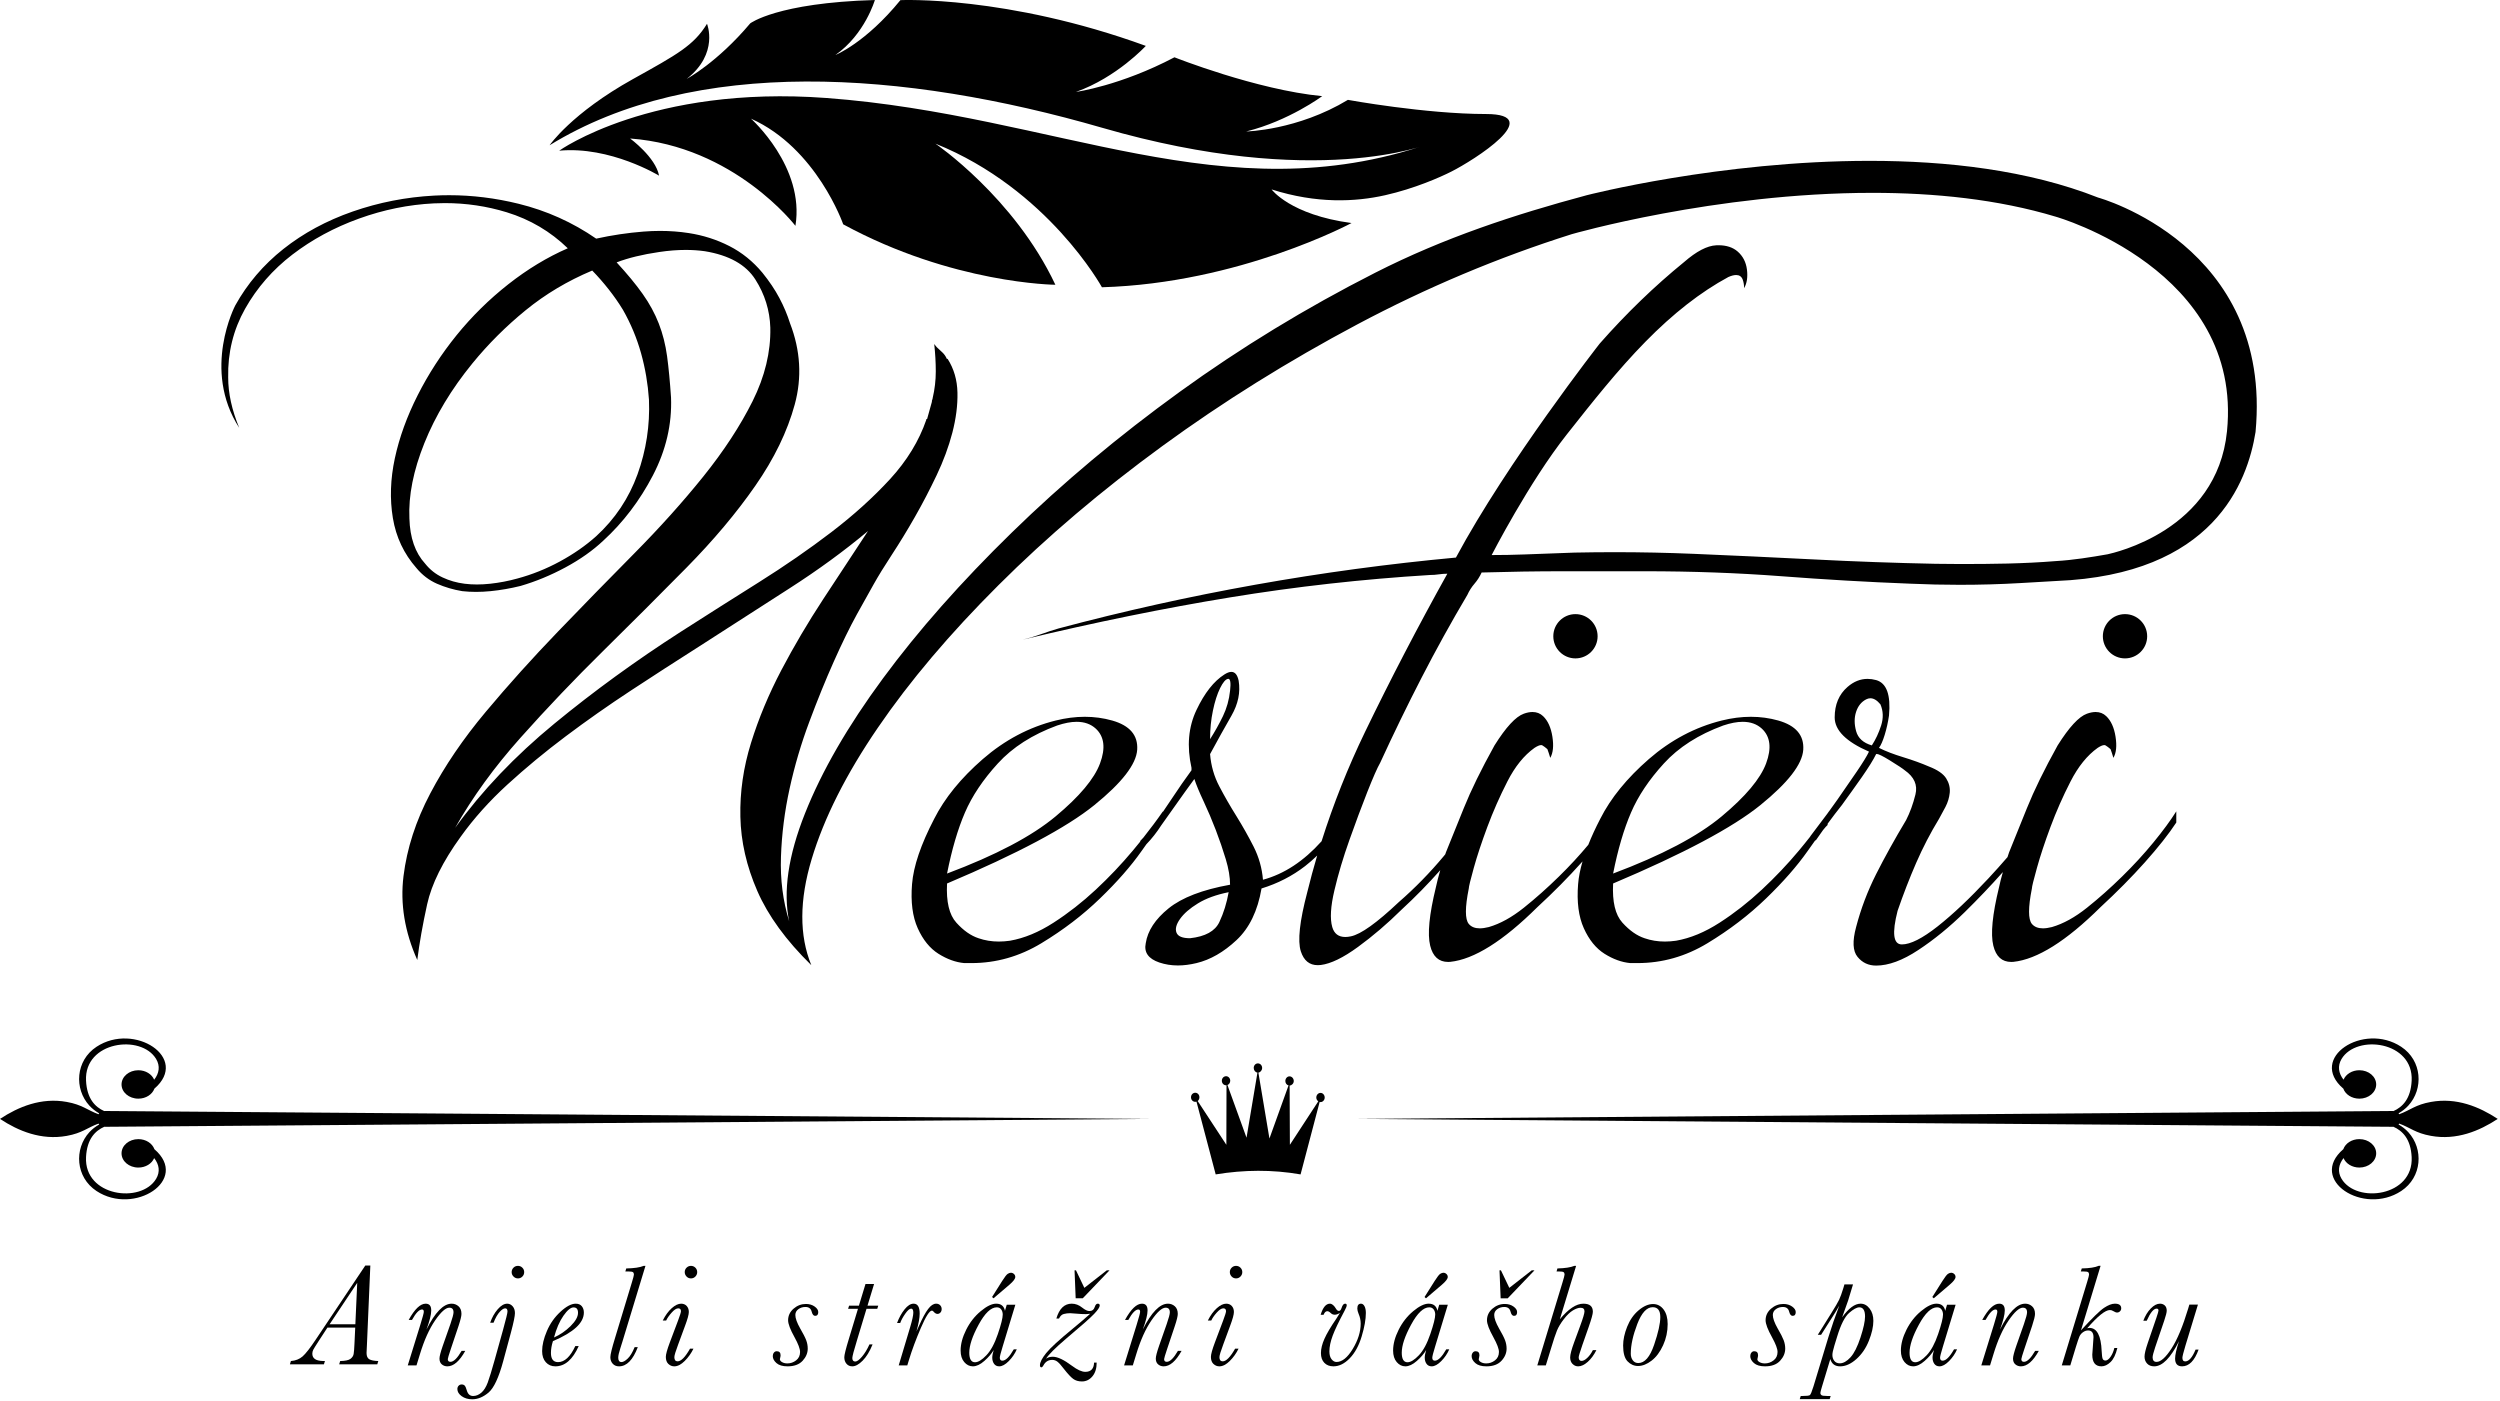 <?xml version="1.0" encoding="UTF-8" standalone="no"?> <svg xmlns="http://www.w3.org/2000/svg" xmlns:xlink="http://www.w3.org/1999/xlink" xmlns:serif="http://www.serif.com/" width="100%" height="100%" viewBox="0 0 994 557" xml:space="preserve" style="fill-rule:evenodd;clip-rule:evenodd;stroke-linejoin:round;stroke-miterlimit:1.414;"> <g transform="matrix(1,0,0,1,0,-0.243)"> <g transform="matrix(4.167,0,0,4.167,0,0)"> <path d="M33.894,126.733L31.242,126.733L30.396,128.031C30.119,128.46 29.949,128.733 29.889,128.851C29.831,128.969 29.8,129.093 29.8,129.22C29.8,129.667 30.127,129.898 30.778,129.918L31.003,129.923L30.907,130.238L27.662,130.238L27.757,129.923C28.204,129.888 28.575,129.741 28.872,129.483C29.167,129.226 29.59,128.683 30.143,127.854L34.857,120.808L35.336,120.808L35.014,128.318L34.975,129.151C34.975,129.452 35.062,129.652 35.236,129.753C35.413,129.854 35.698,129.911 36.094,129.923L35.999,130.238L32.364,130.238L32.459,129.923C32.941,129.915 33.269,129.845 33.44,129.715C33.611,129.586 33.712,129.431 33.744,129.251C33.775,129.07 33.803,128.731 33.824,128.23L33.894,126.733ZM33.907,126.418L34.085,122.463L31.447,126.418L33.907,126.418Z" style="fill-rule:nonzero;"></path> </g> <g transform="matrix(4.167,0,0,4.167,0,0)"> <path d="M44.045,128.954L44.394,128.954C44.12,129.446 43.841,129.814 43.557,130.061C43.272,130.307 42.981,130.43 42.685,130.43C42.481,130.43 42.303,130.367 42.156,130.241C42.007,130.117 41.934,129.931 41.934,129.685C41.934,129.48 42.039,129.075 42.249,128.468L42.98,126.384C43.174,125.816 43.273,125.447 43.273,125.278C43.273,125.127 43.239,125.015 43.174,124.943C43.107,124.87 43.006,124.833 42.871,124.833C42.523,124.833 42.071,125.24 41.512,126.053C40.957,126.866 40.476,127.931 40.075,129.248L39.74,130.341L38.906,130.341L40.108,126.459C40.329,125.744 40.438,125.335 40.438,125.23C40.438,125.152 40.423,125.095 40.397,125.059C40.369,125.023 40.327,125.004 40.266,125.004C39.998,125.004 39.679,125.337 39.31,126.002L38.995,126.002C39.564,124.967 40.106,124.451 40.613,124.451C40.793,124.451 40.925,124.504 41.016,124.611C41.104,124.718 41.147,124.881 41.147,125.1C41.147,125.492 40.995,126.097 40.691,126.918C41.515,125.273 42.315,124.451 43.095,124.451C43.347,124.451 43.564,124.533 43.752,124.7C43.938,124.866 44.031,125.109 44.031,125.427C44.031,125.633 43.938,126.015 43.752,126.576L43.021,128.756C42.823,129.343 42.727,129.671 42.727,129.74C42.727,129.826 42.749,129.892 42.791,129.935C42.835,129.977 42.898,129.999 42.98,129.999C43.133,129.999 43.299,129.911 43.478,129.735C43.655,129.561 43.843,129.3 44.045,128.954Z" style="fill-rule:nonzero;"></path> </g> <g transform="matrix(4.167,0,0,4.167,0,0)"> <path d="M47.091,126.269L46.77,126.269C46.942,125.767 47.184,125.339 47.49,124.984C47.799,124.629 48.1,124.451 48.396,124.451C48.596,124.451 48.77,124.534 48.916,124.701C49.061,124.866 49.134,125.084 49.134,125.352C49.134,125.626 49.007,126.241 48.752,127.199L48.014,129.937C47.591,131.5 47.125,132.496 46.62,132.928C46.112,133.357 45.593,133.573 45.062,133.573C44.661,133.573 44.323,133.474 44.05,133.276C43.776,133.077 43.641,132.851 43.641,132.597C43.641,132.474 43.678,132.37 43.756,132.285C43.834,132.2 43.934,132.158 44.05,132.158C44.178,132.158 44.276,132.197 44.345,132.275C44.413,132.352 44.479,132.505 44.543,132.733C44.644,133.083 44.843,133.259 45.144,133.259C45.418,133.259 45.676,133.155 45.922,132.948C46.168,132.741 46.374,132.415 46.539,131.974C46.701,131.532 46.922,130.813 47.2,129.815L48.001,126.938C48.282,125.918 48.423,125.339 48.423,125.203C48.423,125.097 48.405,125.021 48.37,124.97C48.332,124.92 48.276,124.895 48.198,124.895C48.058,124.895 47.882,125.008 47.675,125.237C47.468,125.465 47.273,125.809 47.091,126.269ZM48.82,121.438C48.82,121.278 48.877,121.139 48.991,121.021C49.105,120.902 49.249,120.843 49.421,120.843C49.585,120.843 49.726,120.901 49.841,121.017C49.958,121.133 50.016,121.274 50.016,121.438C50.016,121.606 49.958,121.749 49.841,121.864C49.726,121.981 49.585,122.039 49.421,122.039C49.257,122.039 49.115,121.98 48.998,121.861C48.878,121.743 48.82,121.601 48.82,121.438Z" style="fill-rule:nonzero;"></path> </g> <g transform="matrix(4.167,0,0,4.167,0,0)"> <path d="M54.893,128.496L55.219,128.496C54.642,129.785 53.898,130.43 52.991,130.43C52.619,130.43 52.314,130.299 52.08,130.037C51.844,129.774 51.728,129.42 51.728,128.974C51.728,128.409 51.879,127.771 52.183,127.062C52.485,126.35 52.916,125.738 53.475,125.223C54.032,124.708 54.518,124.451 54.933,124.451C55.189,124.451 55.381,124.532 55.514,124.693C55.645,124.855 55.71,125.057 55.71,125.298C55.71,125.79 55.465,126.263 54.974,126.716C54.481,127.169 53.744,127.605 52.759,128.024C52.633,128.42 52.569,128.796 52.569,129.151C52.569,129.444 52.626,129.662 52.739,129.808C52.854,129.953 53.022,130.027 53.247,130.027C53.869,130.027 54.418,129.516 54.893,128.496ZM52.862,127.676C53.45,127.412 53.979,127.047 54.448,126.583C54.918,126.117 55.152,125.697 55.152,125.318C55.152,125.145 55.116,125.016 55.046,124.932C54.976,124.849 54.869,124.806 54.728,124.806C54.454,124.806 54.131,125.071 53.761,125.602C53.39,126.133 53.089,126.824 52.862,127.676Z" style="fill-rule:nonzero;"></path> </g> <g transform="matrix(4.167,0,0,4.167,0,0)"> <path d="M60.555,128.599L60.856,128.599C60.392,129.82 59.794,130.43 59.065,130.43C58.814,130.43 58.615,130.346 58.464,130.18C58.314,130.015 58.238,129.805 58.238,129.555C58.238,129.309 58.386,128.702 58.683,127.731L60.281,122.456C60.418,122.009 60.486,121.749 60.486,121.677C60.486,121.568 60.457,121.49 60.394,121.443C60.333,121.399 60.18,121.375 59.934,121.375L59.668,121.375L59.755,121.089C60.507,121.075 61.06,120.993 61.417,120.843L61.587,120.843L59.386,128.086C59.356,128.2 59.29,128.407 59.189,128.708C59.057,129.104 58.99,129.405 58.99,129.61C58.99,129.747 59.018,129.849 59.069,129.918C59.123,129.986 59.199,130.021 59.303,130.021C59.46,130.021 59.653,129.913 59.884,129.698C60.117,129.484 60.341,129.118 60.555,128.599Z" style="fill-rule:nonzero;"></path> </g> <g transform="matrix(4.167,0,0,4.167,0,0)"> <path d="M65.84,128.742L66.169,128.742C65.955,129.184 65.676,129.575 65.332,129.918C64.988,130.259 64.656,130.43 64.337,130.43C64.124,130.43 63.937,130.353 63.773,130.201C63.612,130.048 63.531,129.824 63.531,129.528C63.531,129.286 63.659,128.824 63.915,128.14L64.699,126.057C64.882,125.57 64.974,125.273 64.974,125.168C64.974,125.077 64.953,125.008 64.908,124.963C64.865,124.918 64.8,124.895 64.713,124.895C64.537,124.895 64.325,125.032 64.082,125.308C63.837,125.584 63.666,125.833 63.564,126.057L63.238,126.057C63.488,125.56 63.773,125.168 64.095,124.881C64.418,124.594 64.716,124.451 64.994,124.451C65.209,124.451 65.383,124.523 65.521,124.669C65.656,124.816 65.726,125.007 65.726,125.243C65.726,125.485 65.604,125.927 65.362,126.57L64.708,128.346C64.465,128.988 64.344,129.391 64.344,129.554C64.344,129.687 64.371,129.787 64.422,129.853C64.476,129.918 64.551,129.952 64.652,129.952C64.989,129.952 65.385,129.548 65.84,128.742ZM65.335,121.438C65.335,121.273 65.393,121.133 65.509,121.017C65.627,120.901 65.767,120.843 65.929,120.843C66.094,120.843 66.234,120.901 66.351,121.017C66.465,121.133 66.524,121.273 66.524,121.438C66.524,121.601 66.465,121.743 66.351,121.861C66.234,121.98 66.094,122.039 65.929,122.039C65.761,122.039 65.621,121.978 65.506,121.858C65.393,121.737 65.335,121.597 65.335,121.438Z" style="fill-rule:nonzero;"></path> </g> <g transform="matrix(4.167,0,0,4.167,0,0)"> <path d="M77.071,128.735C77.071,129.159 76.908,129.547 76.583,129.9C76.256,130.254 75.777,130.43 75.144,130.43C74.673,130.43 74.323,130.326 74.087,130.118C73.854,129.911 73.736,129.69 73.736,129.453C73.736,129.326 73.772,129.216 73.842,129.125C73.913,129.034 74.002,128.988 74.113,128.988C74.359,128.988 74.481,129.119 74.481,129.377C74.481,129.437 74.466,129.521 74.439,129.631C74.421,129.681 74.414,129.719 74.414,129.747C74.414,129.856 74.483,129.951 74.625,130.029C74.766,130.11 74.934,130.15 75.129,130.15C75.436,130.15 75.712,130.053 75.963,129.859C76.214,129.665 76.339,129.398 76.339,129.056C76.339,128.76 76.165,128.294 75.814,127.656C75.402,126.918 75.198,126.377 75.198,126.036C75.198,125.599 75.373,125.23 75.717,124.929C76.064,124.629 76.459,124.478 76.9,124.478C77.225,124.478 77.501,124.56 77.731,124.724C77.96,124.888 78.074,125.063 78.074,125.25C78.074,125.492 77.976,125.612 77.775,125.612C77.625,125.612 77.516,125.479 77.446,125.209C77.374,124.914 77.175,124.765 76.853,124.765C76.593,124.765 76.366,124.836 76.175,124.978C75.984,125.118 75.889,125.303 75.889,125.531C75.889,125.841 76.042,126.266 76.348,126.809C76.633,127.301 76.827,127.677 76.924,127.936C77.021,128.195 77.071,128.462 77.071,128.735Z" style="fill-rule:nonzero;"></path> </g> <g transform="matrix(4.167,0,0,4.167,0,0)"> <path d="M83.798,124.642L83.704,124.942L82.678,124.942L81.776,127.928C81.475,128.907 81.325,129.477 81.325,129.637C81.325,129.746 81.35,129.829 81.397,129.886C81.444,129.943 81.514,129.971 81.606,129.971C81.771,129.971 81.983,129.817 82.249,129.507C82.51,129.197 82.748,128.808 82.959,128.338L83.259,128.338C82.981,129.017 82.664,129.535 82.306,129.892C81.948,130.251 81.622,130.429 81.325,130.429C81.092,130.429 80.906,130.347 80.769,130.183C80.628,130.02 80.56,129.812 80.56,129.561C80.56,129.347 80.701,128.778 80.983,127.853L81.864,124.942L80.921,124.942L81.018,124.642L81.953,124.642L82.583,122.571L83.402,122.571L82.773,124.642L83.798,124.642Z" style="fill-rule:nonzero;"></path> </g> <g transform="matrix(4.167,0,0,4.167,0,0)"> <path d="M85.894,126.296L85.592,126.296C85.786,125.785 86.024,125.349 86.314,124.99C86.603,124.63 86.889,124.45 87.171,124.45C87.368,124.45 87.512,124.529 87.608,124.687C87.706,124.844 87.752,125.081 87.752,125.4C87.752,125.797 87.65,126.361 87.445,127.094C87.471,127.049 87.548,126.886 87.67,126.603C88.007,125.842 88.302,125.293 88.56,124.956C88.814,124.619 89.068,124.45 89.324,124.45C89.482,124.45 89.61,124.501 89.708,124.601C89.802,124.701 89.85,124.822 89.85,124.963C89.85,125.099 89.811,125.211 89.731,125.298C89.651,125.384 89.557,125.427 89.447,125.427C89.324,125.427 89.198,125.352 89.07,125.202C89.021,125.142 88.971,125.113 88.92,125.113C88.692,125.113 88.341,125.661 87.868,126.757C87.395,127.853 87.012,128.883 86.72,129.849L86.57,130.341L85.751,130.341L86.836,126.719C87.043,126.027 87.145,125.557 87.145,125.311C87.145,125.179 87.127,125.081 87.093,125.018C87.059,124.955 87.007,124.922 86.94,124.922C86.79,124.922 86.602,125.084 86.376,125.408C86.15,125.73 85.989,126.027 85.894,126.296Z" style="fill-rule:nonzero;"></path> </g> <g transform="matrix(4.167,0,0,4.167,0,0)"> <path d="M96.06,124.552L96.88,124.552L95.665,128.556C95.485,129.135 95.397,129.486 95.397,129.61C95.397,129.7 95.418,129.769 95.459,129.817C95.5,129.865 95.561,129.889 95.643,129.889C95.958,129.889 96.319,129.529 96.73,128.809L97.017,128.809C96.839,129.22 96.585,129.592 96.255,129.927C95.923,130.262 95.621,130.429 95.342,130.429C95.128,130.429 94.963,130.349 94.85,130.19C94.736,130.03 94.678,129.834 94.678,129.602C94.678,129.415 94.726,129.171 94.816,128.871C94.611,129.222 94.314,129.569 93.924,129.913C93.536,130.257 93.169,130.429 92.828,130.429C92.509,130.429 92.234,130.293 92.004,130.022C91.774,129.752 91.659,129.385 91.659,128.926C91.659,128.306 91.836,127.643 92.192,126.933C92.548,126.226 93.011,125.635 93.584,125.161C94.154,124.687 94.643,124.45 95.049,124.45C95.286,124.45 95.473,124.507 95.612,124.621C95.752,124.735 95.844,124.906 95.889,125.133L96.06,124.552ZM92.485,129.131C92.485,129.431 92.531,129.657 92.624,129.811C92.714,129.963 92.85,130.04 93.032,130.04C93.333,130.04 93.694,129.819 94.116,129.376C94.537,128.935 94.903,128.258 95.212,127.347C95.522,126.436 95.677,125.817 95.677,125.488C95.677,125.297 95.627,125.135 95.531,124.999C95.433,124.865 95.293,124.798 95.11,124.798C94.555,124.798 93.978,125.347 93.381,126.445C92.783,127.543 92.485,128.438 92.485,129.131ZM94.795,123.938L94.659,123.815L95.629,122.277C95.872,121.894 96.048,121.669 96.159,121.6C96.272,121.532 96.37,121.499 96.456,121.499C96.561,121.499 96.657,121.536 96.744,121.614C96.831,121.691 96.874,121.787 96.874,121.901C96.874,122.075 96.69,122.318 96.327,122.632L94.795,123.938Z" style="fill-rule:nonzero;"></path> </g> <g transform="matrix(4.167,0,0,4.167,0,0)"> <path d="M101.046,125.871L100.792,125.871C101.071,124.924 101.561,124.45 102.262,124.45C102.621,124.45 102.957,124.578 103.267,124.833C103.536,125.047 103.762,125.154 103.95,125.154C104.205,125.154 104.376,125.02 104.463,124.751C104.526,124.551 104.621,124.45 104.748,124.45C104.872,124.45 104.933,124.509 104.933,124.628C104.933,124.783 104.757,125.048 104.4,125.424C104.046,125.8 103.152,126.589 101.722,127.792C100.697,128.665 100.06,129.301 99.809,129.698C99.985,129.575 100.202,129.514 100.458,129.514C100.908,129.514 101.519,129.802 102.29,130.382C102.8,130.763 103.221,130.955 103.554,130.955C104.091,130.955 104.371,130.662 104.394,130.073L104.64,130.073C104.64,130.624 104.504,131.063 104.233,131.386C103.962,131.709 103.628,131.871 103.232,131.871C102.899,131.871 102.622,131.79 102.402,131.628C102.18,131.467 101.881,131.144 101.504,130.662C101.258,130.338 101.06,130.116 100.908,129.995C100.758,129.874 100.588,129.814 100.396,129.814C100.024,129.814 99.742,129.992 99.556,130.347C99.492,130.466 99.427,130.525 99.363,130.525C99.272,130.525 99.228,130.456 99.228,130.319C99.228,130.042 99.426,129.657 99.821,129.165C100.219,128.673 101.06,127.901 102.344,126.848C103.014,126.302 103.571,125.823 104.019,125.414C103.837,125.437 103.704,125.448 103.621,125.448C103.339,125.448 103.057,125.434 102.775,125.407C102.46,125.375 102.239,125.359 102.112,125.359C101.902,125.359 101.7,125.384 101.506,125.434C101.313,125.484 101.159,125.63 101.046,125.871ZM103.464,122.941L105.61,121.266L105.869,121.266L103.313,123.937L102.637,123.937L102.529,121.266L102.665,121.266L103.464,122.941Z" style="fill-rule:nonzero;"></path> </g> <g transform="matrix(4.167,0,0,4.167,0,0)"> <path d="M112.393,128.954L112.742,128.954C112.468,129.446 112.19,129.814 111.905,130.061C111.62,130.307 111.33,130.43 111.033,130.43C110.829,130.43 110.651,130.367 110.505,130.241C110.356,130.117 110.282,129.931 110.282,129.685C110.282,129.48 110.387,129.075 110.597,128.468L111.327,126.384C111.523,125.816 111.621,125.447 111.621,125.278C111.621,125.127 111.587,125.015 111.522,124.943C111.456,124.87 111.355,124.833 111.218,124.833C110.871,124.833 110.42,125.24 109.861,126.053C109.304,126.866 108.824,127.931 108.424,129.248L108.089,130.341L107.255,130.341L108.457,126.459C108.677,125.744 108.786,125.335 108.786,125.23C108.786,125.152 108.772,125.095 108.744,125.059C108.717,125.023 108.675,125.004 108.614,125.004C108.346,125.004 108.027,125.337 107.658,126.002L107.343,126.002C107.913,124.967 108.454,124.451 108.962,124.451C109.141,124.451 109.273,124.504 109.363,124.611C109.452,124.718 109.496,124.881 109.496,125.1C109.496,125.492 109.343,126.097 109.039,126.918C109.863,125.273 110.664,124.451 111.444,124.451C111.694,124.451 111.912,124.533 112.1,124.7C112.286,124.866 112.379,125.109 112.379,125.427C112.379,125.633 112.286,126.015 112.1,126.576L111.369,128.756C111.172,129.343 111.075,129.671 111.075,129.74C111.075,129.826 111.096,129.892 111.139,129.935C111.183,129.977 111.246,129.999 111.327,129.999C111.482,129.999 111.648,129.911 111.826,129.735C112.003,129.561 112.192,129.3 112.393,128.954Z" style="fill-rule:nonzero;"></path> </g> <g transform="matrix(4.167,0,0,4.167,0,0)"> <path d="M117.851,128.742L118.179,128.742C117.965,129.184 117.686,129.575 117.342,129.918C116.999,130.259 116.666,130.43 116.348,130.43C116.133,130.43 115.946,130.353 115.783,130.201C115.622,130.048 115.541,129.824 115.541,129.528C115.541,129.286 115.669,128.824 115.925,128.14L116.709,126.057C116.892,125.57 116.984,125.273 116.984,125.168C116.984,125.077 116.962,125.008 116.918,124.963C116.875,124.918 116.811,124.895 116.723,124.895C116.546,124.895 116.335,125.032 116.091,125.308C115.847,125.584 115.676,125.833 115.575,126.057L115.248,126.057C115.498,125.56 115.783,125.168 116.105,124.881C116.427,124.594 116.726,124.451 117.003,124.451C117.218,124.451 117.393,124.523 117.531,124.669C117.666,124.816 117.735,125.007 117.735,125.243C117.735,125.485 117.614,125.927 117.372,126.57L116.717,128.346C116.475,128.988 116.354,129.391 116.354,129.554C116.354,129.687 116.381,129.787 116.433,129.853C116.485,129.918 116.562,129.952 116.662,129.952C116.999,129.952 117.395,129.548 117.851,128.742ZM117.346,121.438C117.346,121.273 117.404,121.133 117.52,121.017C117.637,120.901 117.777,120.843 117.94,120.843C118.105,120.843 118.245,120.901 118.361,121.017C118.476,121.133 118.535,121.273 118.535,121.438C118.535,121.601 118.476,121.743 118.361,121.861C118.245,121.98 118.105,122.039 117.94,122.039C117.772,122.039 117.63,121.978 117.516,121.858C117.403,121.737 117.346,121.597 117.346,121.438Z" style="fill-rule:nonzero;"></path> </g> <g transform="matrix(4.167,0,0,4.167,0,0)"> <path d="M126.292,125.51L126.012,125.51C126.227,124.805 126.52,124.451 126.895,124.451C127.095,124.451 127.292,124.618 127.488,124.95C127.561,125.077 127.651,125.141 127.755,125.141C127.864,125.141 127.948,125.048 128.007,124.861C128.095,124.588 128.205,124.451 128.343,124.451C128.449,124.451 128.5,124.501 128.5,124.601C128.5,124.697 128.429,124.877 128.287,125.141C127.741,126.162 127.364,126.951 127.157,127.509C126.95,128.067 126.846,128.566 126.846,129.008C126.846,129.327 126.915,129.575 127.051,129.75C127.189,129.925 127.346,130.013 127.522,130.013C128.056,130.013 128.574,129.597 129.076,128.766C129.58,127.934 129.832,127.127 129.832,126.343C129.832,126.033 129.766,125.724 129.632,125.415C129.552,125.223 129.511,125.057 129.511,124.915C129.511,124.605 129.627,124.451 129.86,124.451C129.996,124.451 130.108,124.531 130.194,124.69C130.281,124.85 130.325,125.066 130.325,125.339C130.325,125.945 130.192,126.689 129.927,127.57C129.664,128.451 129.283,129.148 128.787,129.661C128.291,130.174 127.771,130.429 127.228,130.429C126.869,130.429 126.581,130.318 126.364,130.095C126.148,129.872 126.039,129.562 126.039,129.165C126.039,128.756 126.151,128.301 126.375,127.799C126.598,127.298 126.973,126.662 127.501,125.893C127.584,125.775 127.658,125.653 127.727,125.531C127.787,125.431 127.828,125.364 127.851,125.332C127.668,125.446 127.504,125.504 127.359,125.504C127.208,125.504 127.078,125.449 126.968,125.339C126.851,125.226 126.744,125.168 126.648,125.168C126.498,125.168 126.379,125.282 126.292,125.51Z" style="fill-rule:nonzero;"></path> </g> <g transform="matrix(4.167,0,0,4.167,0,0)"> <path d="M137.325,124.552L138.146,124.552L136.93,128.556C136.75,129.135 136.663,129.486 136.663,129.61C136.663,129.7 136.684,129.769 136.723,129.817C136.765,129.865 136.826,129.889 136.908,129.889C137.223,129.889 137.584,129.529 137.995,128.809L138.282,128.809C138.105,129.22 137.851,129.592 137.521,129.927C137.189,130.262 136.886,130.429 136.608,130.429C136.394,130.429 136.229,130.349 136.115,130.19C136.001,130.03 135.944,129.834 135.944,129.602C135.944,129.415 135.991,129.171 136.081,128.871C135.876,129.222 135.58,129.569 135.19,129.913C134.801,130.257 134.435,130.429 134.093,130.429C133.775,130.429 133.5,130.293 133.27,130.022C133.04,129.752 132.925,129.385 132.925,128.926C132.925,128.306 133.102,127.643 133.458,126.933C133.814,126.226 134.277,125.635 134.849,125.161C135.419,124.687 135.908,124.45 136.314,124.45C136.551,124.45 136.738,124.507 136.877,124.621C137.017,124.735 137.11,124.906 137.154,125.133L137.325,124.552ZM133.75,129.131C133.75,129.431 133.797,129.657 133.888,129.811C133.98,129.963 134.115,130.04 134.298,130.04C134.598,130.04 134.959,129.819 135.382,129.376C135.802,128.935 136.167,128.258 136.477,127.347C136.787,126.436 136.943,125.817 136.943,125.488C136.943,125.297 136.893,125.135 136.797,124.999C136.698,124.865 136.558,124.798 136.375,124.798C135.82,124.798 135.243,125.347 134.647,126.445C134.049,127.543 133.75,128.438 133.75,129.131ZM136.061,123.938L135.925,123.815L136.895,122.277C137.137,121.894 137.314,121.669 137.425,121.6C137.537,121.532 137.635,121.499 137.721,121.499C137.826,121.499 137.923,121.536 138.009,121.614C138.096,121.691 138.139,121.787 138.139,121.901C138.139,122.075 137.956,122.318 137.592,122.632L136.061,123.938Z" style="fill-rule:nonzero;"></path> </g> <g transform="matrix(4.167,0,0,4.167,0,0)"> <path d="M143.754,128.735C143.754,129.159 143.59,129.548 143.265,129.9C142.938,130.254 142.458,130.43 141.826,130.43C141.357,130.43 141.006,130.326 140.771,130.118C140.537,129.911 140.418,129.69 140.418,129.453C140.418,129.325 140.454,129.216 140.525,129.125C140.595,129.034 140.684,128.988 140.795,128.988C141.041,128.988 141.163,129.118 141.163,129.378C141.163,129.437 141.149,129.521 141.122,129.631C141.104,129.681 141.096,129.72 141.096,129.747C141.096,129.856 141.165,129.951 141.307,130.03C141.447,130.11 141.616,130.15 141.813,130.15C142.119,130.15 142.395,130.053 142.646,129.859C142.897,129.665 143.023,129.398 143.023,129.056C143.023,128.76 142.847,128.294 142.496,127.656C142.085,126.918 141.881,126.377 141.881,126.036C141.881,125.599 142.055,125.23 142.4,124.929C142.747,124.629 143.14,124.478 143.583,124.478C143.906,124.478 144.183,124.56 144.413,124.724C144.643,124.889 144.757,125.064 144.757,125.25C144.757,125.492 144.657,125.613 144.458,125.613C144.307,125.613 144.198,125.479 144.13,125.209C144.056,124.914 143.858,124.765 143.535,124.765C143.275,124.765 143.05,124.836 142.858,124.978C142.666,125.118 142.572,125.303 142.572,125.531C142.572,125.841 142.723,126.266 143.03,126.809C143.315,127.301 143.51,127.677 143.606,127.936C143.703,128.195 143.754,128.462 143.754,128.735ZM144.013,122.941L146.158,121.266L146.417,121.266L143.862,123.938L143.186,123.938L143.077,121.266L143.213,121.266L144.013,122.941Z" style="fill-rule:nonzero;"></path> </g> <g transform="matrix(4.167,0,0,4.167,0,0)"> <path d="M147.495,130.341L146.683,130.341L149.081,122.448C149.218,122.003 149.285,121.743 149.285,121.67C149.285,121.565 149.256,121.49 149.193,121.444C149.132,121.399 148.981,121.376 148.738,121.376L148.52,121.376L148.603,121.089C149.327,121.07 149.864,120.989 150.216,120.843L150.387,120.843L148.834,125.94C149.655,124.948 150.402,124.451 151.076,124.451C151.381,124.451 151.609,124.514 151.76,124.643C151.91,124.77 151.985,124.963 151.985,125.223C151.985,125.428 151.851,125.915 151.582,126.686L150.981,128.4C150.75,129.07 150.633,129.457 150.633,129.562C150.633,129.676 150.655,129.762 150.7,129.821C150.747,129.881 150.814,129.911 150.906,129.911C151.069,129.911 151.255,129.813 151.458,129.617C151.664,129.42 151.839,129.177 151.985,128.886L152.32,128.886C152.086,129.35 151.812,129.724 151.493,130.006C151.174,130.288 150.871,130.43 150.583,130.43C150.375,130.43 150.195,130.352 150.043,130.198C149.894,130.042 149.819,129.838 149.819,129.582C149.819,129.309 149.947,128.824 150.203,128.127L150.783,126.549C151.051,125.824 151.186,125.369 151.186,125.182C151.186,125.068 151.154,124.982 151.094,124.926C151.033,124.87 150.938,124.841 150.81,124.841C150.605,124.841 150.363,124.923 150.085,125.09C149.807,125.256 149.517,125.534 149.218,125.923C148.917,126.313 148.697,126.679 148.558,127.021C148.418,127.362 148.238,127.906 148.014,128.652L147.495,130.341Z" style="fill-rule:nonzero;"></path> </g> <g transform="matrix(4.167,0,0,4.167,0,0)"> <path d="M154.873,128.441C154.873,127.895 155,127.299 155.255,126.655C155.511,126.01 155.875,125.486 156.348,125.087C156.823,124.685 157.282,124.485 157.729,124.485C158.134,124.485 158.469,124.656 158.73,125C158.991,125.344 159.122,125.81 159.122,126.398C159.122,127.108 158.977,127.783 158.686,128.42C158.393,129.058 158.03,129.548 157.589,129.886C157.149,130.226 156.718,130.396 156.293,130.396C155.915,130.396 155.584,130.249 155.3,129.958C155.015,129.666 154.873,129.161 154.873,128.441ZM155.603,129.227C155.603,129.473 155.667,129.683 155.795,129.856C155.923,130.028 156.098,130.115 156.321,130.115C156.932,130.115 157.433,129.537 157.828,128.38C158.223,127.222 158.42,126.339 158.42,125.728C158.42,125.414 158.359,125.178 158.238,125.021C158.117,124.863 157.936,124.786 157.694,124.786C157.125,124.786 156.634,125.322 156.223,126.394C155.811,127.468 155.603,128.412 155.603,129.227Z" style="fill-rule:nonzero;"></path> </g> <g transform="matrix(4.167,0,0,4.167,0,0)"> <path d="M170.339,128.735C170.339,129.159 170.176,129.547 169.849,129.9C169.524,130.254 169.045,130.43 168.411,130.43C167.941,130.43 167.592,130.326 167.355,130.118C167.121,129.911 167.004,129.69 167.004,129.453C167.004,129.326 167.039,129.216 167.11,129.125C167.18,129.034 167.27,128.988 167.381,128.988C167.626,128.988 167.748,129.119 167.748,129.377C167.748,129.437 167.734,129.521 167.707,129.631C167.689,129.681 167.681,129.719 167.681,129.747C167.681,129.856 167.75,129.951 167.892,130.029C168.033,130.11 168.201,130.15 168.397,130.15C168.703,130.15 168.98,130.053 169.231,129.859C169.482,129.665 169.607,129.398 169.607,129.056C169.607,128.76 169.432,128.294 169.081,127.656C168.67,126.918 168.466,126.377 168.466,126.036C168.466,125.599 168.64,125.23 168.985,124.929C169.332,124.629 169.726,124.478 170.167,124.478C170.492,124.478 170.769,124.56 170.998,124.724C171.227,124.888 171.342,125.063 171.342,125.25C171.342,125.492 171.243,125.612 171.042,125.612C170.892,125.612 170.783,125.479 170.714,125.209C170.64,124.914 170.443,124.765 170.12,124.765C169.861,124.765 169.634,124.836 169.443,124.978C169.251,125.118 169.157,125.303 169.157,125.531C169.157,125.841 169.309,126.266 169.615,126.809C169.901,127.301 170.094,127.677 170.191,127.936C170.288,128.195 170.339,128.462 170.339,128.735Z" style="fill-rule:nonzero;"></path> </g> <g transform="matrix(4.167,0,0,4.167,0,0)"> <path d="M173.761,127.423L173.446,127.423L174.738,125.353C175.116,124.751 175.363,124.325 175.483,124.075C175.601,123.824 175.738,123.446 175.893,122.941L175.988,122.612L176.808,122.612L176.344,124.143L175.769,125.756C176.389,124.885 176.976,124.45 177.532,124.45C177.869,124.45 178.156,124.607 178.393,124.918C178.632,125.23 178.749,125.62 178.749,126.09C178.749,126.642 178.607,127.273 178.324,127.984C178.042,128.693 177.643,129.279 177.125,129.739C176.609,130.199 176.092,130.43 175.579,130.43C175.086,130.43 174.774,130.197 174.642,129.733L173.843,132.376C173.742,132.705 173.692,132.905 173.692,132.978C173.692,133.056 173.726,133.122 173.792,133.176C173.858,133.231 174.05,133.258 174.369,133.258L174.676,133.258L174.581,133.559L171.725,133.559L171.82,133.258L171.97,133.258C172.371,133.258 172.611,133.231 172.689,133.176C172.765,133.122 172.884,132.836 173.042,132.323L174.464,127.628C174.766,126.648 175.111,125.649 175.502,124.629C175.457,124.692 175.336,124.897 175.142,125.243C175.117,125.28 175.045,125.395 174.923,125.591L173.761,127.423ZM175.025,128.468C174.902,128.874 174.84,129.165 174.84,129.343C174.84,129.566 174.902,129.756 175.025,129.911C175.147,130.065 175.321,130.142 175.545,130.142C175.876,130.142 176.217,129.952 176.565,129.572C176.914,129.192 177.232,128.558 177.522,127.672C177.812,126.786 177.956,126.12 177.956,125.674C177.956,125.383 177.91,125.163 177.819,125.018C177.729,124.872 177.593,124.799 177.41,124.799C177.164,124.799 176.836,124.98 176.429,125.339C176.022,125.699 175.645,126.443 175.299,127.574L175.025,128.468Z" style="fill-rule:nonzero;"></path> </g> <g transform="matrix(4.167,0,0,4.167,0,0)"> <path d="M185.777,124.552L186.598,124.552L185.382,128.556C185.203,129.135 185.114,129.486 185.114,129.61C185.114,129.7 185.136,129.769 185.175,129.817C185.217,129.865 185.277,129.889 185.36,129.889C185.674,129.889 186.037,129.529 186.446,128.809L186.734,128.809C186.557,129.22 186.302,129.592 185.972,129.927C185.641,130.262 185.338,130.429 185.059,130.429C184.846,130.429 184.681,130.349 184.567,130.19C184.454,130.03 184.396,129.834 184.396,129.602C184.396,129.415 184.442,129.171 184.533,128.871C184.329,129.222 184.032,129.569 183.642,129.913C183.252,130.257 182.887,130.429 182.544,130.429C182.226,130.429 181.952,130.293 181.722,130.022C181.492,129.752 181.376,129.385 181.376,128.926C181.376,128.306 181.554,127.643 181.909,126.933C182.265,126.226 182.729,125.635 183.3,125.161C183.872,124.687 184.36,124.45 184.766,124.45C185.002,124.45 185.19,124.507 185.33,124.621C185.469,124.735 185.562,124.906 185.606,125.133L185.777,124.552ZM182.203,129.131C182.203,129.431 182.249,129.657 182.34,129.811C182.431,129.963 182.567,130.04 182.75,130.04C183.05,130.04 183.412,129.819 183.833,129.376C184.254,128.935 184.62,128.258 184.93,127.347C185.239,126.436 185.395,125.817 185.395,125.488C185.395,125.297 185.345,125.135 185.249,124.999C185.15,124.865 185.01,124.798 184.828,124.798C184.272,124.798 183.695,125.347 183.098,126.445C182.5,127.543 182.203,128.438 182.203,129.131ZM184.513,123.938L184.375,123.815L185.346,122.277C185.589,121.894 185.764,121.669 185.876,121.6C185.987,121.532 186.085,121.499 186.173,121.499C186.277,121.499 186.374,121.536 186.46,121.614C186.548,121.691 186.59,121.787 186.59,121.901C186.59,122.075 186.408,122.318 186.042,122.632L184.513,123.938Z" style="fill-rule:nonzero;"></path> </g> <g transform="matrix(4.167,0,0,4.167,0,0)"> <path d="M194.187,128.954L194.535,128.954C194.261,129.446 193.983,129.814 193.698,130.061C193.413,130.307 193.123,130.43 192.827,130.43C192.622,130.43 192.445,130.367 192.298,130.241C192.149,130.117 192.075,129.931 192.075,129.685C192.075,129.48 192.181,129.075 192.39,128.468L193.121,126.384C193.316,125.816 193.415,125.447 193.415,125.278C193.415,125.127 193.381,125.015 193.315,124.943C193.249,124.87 193.148,124.833 193.012,124.833C192.665,124.833 192.213,125.24 191.654,126.053C191.098,126.866 190.617,127.931 190.217,129.248L189.882,130.341L189.048,130.341L190.25,126.459C190.47,125.744 190.579,125.335 190.579,125.23C190.579,125.152 190.565,125.095 190.538,125.059C190.51,125.023 190.468,125.004 190.407,125.004C190.139,125.004 189.821,125.337 189.452,126.002L189.136,126.002C189.706,124.967 190.247,124.451 190.755,124.451C190.934,124.451 191.067,124.504 191.157,124.611C191.245,124.718 191.289,124.881 191.289,125.1C191.289,125.492 191.136,126.097 190.832,126.918C191.656,125.273 192.457,124.451 193.237,124.451C193.487,124.451 193.706,124.533 193.894,124.7C194.079,124.866 194.173,125.109 194.173,125.427C194.173,125.633 194.079,126.015 193.894,126.576L193.162,128.756C192.965,129.343 192.868,129.671 192.868,129.74C192.868,129.826 192.89,129.892 192.933,129.935C192.976,129.977 193.04,129.999 193.121,129.999C193.275,129.999 193.441,129.911 193.619,129.735C193.797,129.561 193.986,129.3 194.187,128.954Z" style="fill-rule:nonzero;"></path> </g> <g transform="matrix(4.167,0,0,4.167,0,0)"> <path d="M201.742,128.68L202.03,128.68C201.879,129.304 201.663,129.752 201.379,130.022C201.098,130.293 200.808,130.429 200.513,130.429C199.929,130.429 199.638,130.058 199.638,129.315C199.638,129.22 199.653,128.995 199.687,128.638C199.73,128.065 199.754,127.739 199.754,127.661C199.754,127.224 199.581,127.005 199.236,127.005C199.067,127.005 198.903,127.063 198.746,127.177C198.59,127.29 198.475,127.432 198.405,127.6C198.333,127.769 198.224,128.097 198.072,128.585L197.54,130.34L196.727,130.34L199.146,122.386C199.269,121.981 199.33,121.745 199.33,121.677C199.33,121.567 199.301,121.489 199.241,121.444C199.183,121.398 199.032,121.376 198.79,121.376L198.544,121.376L198.634,121.088C199.372,121.074 199.913,120.99 200.26,120.835L200.431,120.835L198.558,126.999C199.629,125.829 200.363,125.11 200.762,124.847C201.16,124.583 201.502,124.45 201.791,124.45C202.197,124.45 202.399,124.598 202.399,124.894C202.399,125.008 202.359,125.104 202.278,125.181C202.199,125.259 202.106,125.296 202,125.296C201.91,125.296 201.789,125.249 201.634,125.154C201.533,125.089 201.429,125.058 201.318,125.058C200.882,125.058 200.159,125.636 199.153,126.794C199.239,126.771 199.308,126.76 199.358,126.76C200.082,126.76 200.473,127.497 200.533,128.974C200.551,129.365 200.584,129.614 200.632,129.719C200.68,129.823 200.768,129.876 200.896,129.876C201.054,129.876 201.216,129.758 201.379,129.524C201.544,129.288 201.664,129.008 201.742,128.68Z" style="fill-rule:nonzero;"></path> </g> <g transform="matrix(4.167,0,0,4.167,0,0)"> <path d="M209.494,128.83L209.782,128.83C209.394,129.896 208.87,130.429 208.208,130.429C207.988,130.429 207.819,130.368 207.708,130.245C207.597,130.122 207.54,129.938 207.54,129.691C207.54,129.345 207.662,128.792 207.91,128.031C207.112,129.63 206.324,130.429 205.545,130.429C205.258,130.429 205.031,130.341 204.868,130.163C204.704,129.985 204.623,129.764 204.623,129.501C204.623,129.24 204.725,128.81 204.93,128.209L205.77,125.755C205.893,125.391 205.955,125.172 205.955,125.099C205.955,124.981 205.896,124.921 205.777,124.921C205.491,124.921 205.176,125.306 204.833,126.077L204.506,126.077C204.689,125.599 204.927,125.208 205.223,124.905C205.521,124.602 205.811,124.45 206.098,124.45C206.275,124.45 206.428,124.506 206.553,124.617C206.678,124.73 206.741,124.897 206.741,125.119C206.741,125.28 206.661,125.599 206.5,126.077L205.641,128.605C205.476,129.097 205.394,129.421 205.394,129.575C205.394,129.716 205.427,129.824 205.491,129.896C205.554,129.969 205.647,130.006 205.77,130.006C206.17,130.006 206.647,129.58 207.198,128.727C207.75,127.876 208.277,126.609 208.784,124.929L208.9,124.539L209.719,124.539L208.524,128.462C208.333,129.099 208.236,129.484 208.236,129.616C208.236,129.731 208.259,129.815 208.305,129.872C208.351,129.93 208.42,129.958 208.511,129.958C208.856,129.958 209.184,129.582 209.494,128.83Z" style="fill-rule:nonzero;"></path> </g> <g transform="matrix(4.167,0,0,4.167,0,0)"> <path d="M9.959,107.566C9.975,107.567 9.984,107.574 10,107.574L109.61,106.82L10,106.065L9.986,106.065C9.975,106.065 9.961,106.073 9.946,106.074C9.07,105.682 8.296,104.892 8.209,103.174C8.021,99.414 13.469,98.706 14.898,101.104C15.299,101.778 15.189,102.469 14.71,103.081C14.489,102.554 13.896,102.177 13.2,102.177C12.314,102.177 11.597,102.784 11.597,103.534C11.597,104.284 12.314,104.888 13.2,104.888C13.92,104.888 14.531,104.485 14.733,103.932C18.133,101.005 12.814,97.562 9.208,99.94C7.21,101.254 7.056,103.949 8.533,105.558C8.802,105.85 9.117,106.089 9.459,106.288C9.437,106.312 9.422,106.345 9.4,106.375C8.327,105.985 7.861,105.467 6.363,105.199C3.935,104.76 1.757,105.661 0,106.821C1.757,107.979 3.935,108.878 6.363,108.441C7.861,108.172 8.329,107.655 9.4,107.267C9.422,107.296 9.437,107.327 9.462,107.354C9.117,107.551 8.802,107.79 8.533,108.081C7.056,109.69 7.21,112.382 9.208,113.7C12.814,116.077 18.133,112.636 14.733,109.711C14.531,109.153 13.92,108.75 13.2,108.75C12.314,108.75 11.597,109.356 11.597,110.106C11.597,110.856 12.314,111.463 13.2,111.463C13.896,111.463 14.489,111.087 14.71,110.56C15.189,111.173 15.299,111.861 14.898,112.535C13.469,114.934 8.021,114.228 8.209,110.464C8.294,108.74 9.078,107.957 9.959,107.566Z" style="fill-rule:nonzero;"></path> </g> <g transform="matrix(4.167,0,0,4.167,0,0)"> <path d="M231.958,105.199C230.459,105.467 229.995,105.983 228.92,106.375C228.899,106.345 228.887,106.312 228.862,106.288C229.205,106.087 229.519,105.851 229.788,105.557C231.266,103.95 231.113,101.254 229.114,99.938C225.511,97.56 220.188,101.006 223.591,103.932C223.79,104.487 224.4,104.889 225.124,104.889C226.008,104.889 226.727,104.282 226.727,103.532C226.727,102.781 226.008,102.176 225.124,102.176C224.425,102.176 223.835,102.554 223.612,103.078C223.134,102.467 223.022,101.776 223.42,101.104C224.854,98.705 230.299,99.414 230.112,103.176C230.028,104.893 229.25,105.684 228.372,106.074C228.354,106.074 228.34,106.066 228.322,106.066L129.615,106.82L228.322,107.573L228.334,107.573C228.345,107.573 228.354,107.567 228.365,107.567C229.246,107.957 230.028,108.741 230.112,110.463C230.299,114.228 224.854,114.932 223.42,112.532C223.022,111.86 223.134,111.173 223.612,110.559C223.835,111.087 224.425,111.462 225.124,111.462C226.008,111.462 226.727,110.855 226.727,110.107C226.727,109.356 226.008,108.748 225.124,108.748C224.4,108.748 223.79,109.152 223.591,109.709C220.188,112.635 225.511,116.078 229.114,113.7C231.113,112.384 231.266,109.689 229.788,108.083C229.519,107.79 229.204,107.551 228.862,107.354C228.884,107.327 228.901,107.294 228.922,107.266C229.995,107.655 230.459,108.171 231.958,108.439C234.386,108.879 236.566,107.979 238.322,106.82C236.566,105.66 234.386,104.759 231.958,105.199Z" style="fill-rule:nonzero;"></path> </g> <g transform="matrix(4.167,0,0,4.167,0,0)"> <path d="M126.002,104.338C125.775,104.338 125.596,104.54 125.596,104.783C125.596,104.936 125.674,105.063 125.786,105.141L123.076,109.291L123.051,103.638C123.266,103.623 123.446,103.433 123.446,103.205C123.446,102.962 123.266,102.76 123.037,102.76C122.823,102.76 122.643,102.962 122.643,103.205C122.643,103.407 122.77,103.586 122.948,103.623L121.125,108.692L120.071,102.401C120.263,102.375 120.428,102.187 120.428,101.958C120.428,101.713 120.25,101.523 120.02,101.523C119.804,101.523 119.626,101.713 119.626,101.958C119.626,102.187 119.778,102.375 119.981,102.401L118.939,108.615L117.117,103.586C117.269,103.534 117.384,103.369 117.384,103.181C117.384,102.94 117.206,102.747 116.99,102.747C116.763,102.747 116.583,102.94 116.583,103.181C116.583,103.421 116.763,103.612 116.99,103.612L117.029,103.612L117.015,109.291L114.278,105.115C114.381,105.037 114.445,104.898 114.445,104.756C114.445,104.514 114.266,104.324 114.048,104.324C113.822,104.324 113.641,104.514 113.641,104.756C113.641,105 113.822,105.191 114.048,105.191C114.089,105.191 114.126,105.191 114.165,105.177L115.997,112.116C118.698,111.671 121.395,111.646 124.096,112.116L125.916,105.202C125.941,105.216 125.966,105.216 126.002,105.216C126.221,105.216 126.398,105.013 126.398,104.783C126.398,104.54 126.221,104.338 126.002,104.338Z" style="fill-rule:nonzero;"></path> </g> <g transform="matrix(4.167,0,0,4.167,0,0)"> <path d="M52.44,13.918C52.44,13.918 54.535,10.863 60.389,7.606C64.642,5.24 66.193,4.396 67.46,2.329C67.46,2.329 68.623,5.156 65.526,7.583C65.526,7.583 68.431,6.034 71.584,2.288C71.584,2.288 74.127,0.329 83.477,0.059C83.477,0.059 82.527,3.332 79.71,5.308C79.71,5.308 82.583,4.162 85.915,0.071C85.915,0.071 96.036,-0.401 109.33,4.437C109.33,4.437 106.566,7.445 102.663,8.829C102.663,8.829 106.9,8.245 112.062,5.525C112.062,5.525 119.857,8.623 126.159,9.233C126.159,9.233 122.982,11.592 118.909,12.603C118.909,12.603 123.789,12.503 128.612,9.587C128.612,9.587 135.995,10.935 141.787,10.938C147.58,10.94 140.635,15.348 138.475,16.434C137.403,16.974 134.98,18.051 132.161,18.686C129.3,19.33 125.625,19.501 121.33,18.132C121.33,18.132 123.103,20.559 128.957,21.34C128.957,21.34 118.271,27.085 105.142,27.468C105.142,27.468 100,18.095 89.251,13.763C89.251,13.763 96.768,18.872 100.7,27.23C100.7,27.23 90.911,27.15 80.456,21.463C80.456,21.463 77.926,14.181 71.656,11.38C71.656,11.38 76.814,15.972 75.897,21.606C75.897,21.606 70.064,14 60.124,13.274C60.124,13.274 62.551,15.052 62.886,16.82C62.886,16.82 58.233,13.979 53.356,14.437C53.356,14.437 62.116,8.16 78.87,9.41C100.874,11.048 116.85,20.498 136.311,13.789C136.311,13.789 125.632,18.177 105.196,12.259C86.198,6.759 66.269,5.417 52.44,13.918Z" style="fill-rule:nonzero;"></path> </g> <g transform="matrix(4.167,0,0,4.167,0,0)"> <path d="M113.55,89.581C112.823,89.581 112.39,89.401 112.256,89.046C112.118,88.69 112.231,88.255 112.595,87.74C112.959,87.227 113.526,86.73 114.301,86.257C115.072,85.783 116.05,85.425 117.234,85.188C117.05,86.219 116.758,87.167 116.348,88.036C115.937,88.909 115.004,89.421 113.55,89.581ZM90.364,83.409C90.819,81.114 91.389,79.175 92.07,77.593C92.752,76.009 93.799,74.446 95.209,72.904C96.617,71.361 98.502,70.153 100.867,69.284C101.564,69.05 102.184,68.931 102.731,68.931C103.474,68.931 104.081,69.148 104.552,69.579C105.369,70.333 105.506,71.441 104.959,72.904C104.416,74.368 103.005,76.05 100.733,77.946C98.46,79.846 95.003,81.668 90.364,83.409ZM153.917,83.409C154.372,81.114 154.942,79.175 155.625,77.593C156.305,76.009 157.352,74.446 158.762,72.904C160.17,71.361 162.055,70.153 164.422,69.284C165.116,69.05 165.737,68.931 166.285,68.931C167.026,68.931 167.633,69.148 168.105,69.579C168.92,70.333 169.058,71.441 168.514,72.904C167.968,74.368 166.557,76.05 164.285,77.946C162.011,79.846 158.557,81.668 153.917,83.409ZM178.604,71.182C177.786,70.945 177.284,70.49 177.103,69.817C176.92,69.146 176.92,68.534 177.103,67.978C177.284,67.424 177.603,67.028 178.059,66.79C178.195,66.72 178.33,66.684 178.467,66.684C178.784,66.684 179.103,66.878 179.423,67.265C179.695,67.899 179.718,68.572 179.491,69.284C179.262,69.996 178.966,70.628 178.604,71.182ZM115.461,70.588C115.461,69.64 115.55,68.73 115.733,67.859C115.915,66.988 116.143,66.277 116.415,65.721C116.688,65.17 116.937,64.873 117.167,64.833C117.176,64.83 117.187,64.829 117.197,64.829C117.397,64.829 117.456,65.207 117.369,65.96C117.279,66.831 117.05,67.64 116.688,68.394C116.323,69.146 115.915,69.876 115.461,70.588ZM45.502,55.827C45.094,55.827 44.704,55.804 44.329,55.756C43.574,55.66 42.874,55.461 42.224,55.153C41.571,54.848 41.02,54.409 40.568,53.842C39.615,52.804 39.115,51.365 39.064,49.523C38.965,47.354 39.44,44.956 40.494,42.335C41.546,39.718 43.075,37.178 45.081,34.724C46.584,32.883 48.275,31.196 50.156,29.661C52.035,28.128 54.15,26.863 56.508,25.873C57.061,26.439 57.585,27.042 58.087,27.679C58.588,28.316 59.04,28.965 59.442,29.626C60.193,30.948 60.767,32.328 61.169,33.768C61.571,35.209 61.821,36.683 61.922,38.193C62.022,40.65 61.657,43.021 60.832,45.31C60.003,47.6 58.69,49.571 56.885,51.223C55.881,52.12 54.729,52.923 53.425,53.63C52.121,54.338 50.768,54.881 49.364,55.259C48.512,55.497 47.647,55.66 46.772,55.756C46.334,55.804 45.911,55.827 45.502,55.827ZM178.395,15.406C164.108,15.406 151.399,18.686 151.399,18.686C144.53,20.529 137.798,22.734 131.208,26.086C124.615,29.437 118.4,33.224 112.562,37.449C106.72,41.676 101.383,46.149 96.546,50.869C91.709,55.59 87.61,60.23 84.253,64.783C80.893,69.339 78.413,73.634 76.81,77.671C75.205,81.706 74.706,85.142 75.303,87.974C74.706,86.036 74.44,83.984 74.517,81.812C74.59,79.641 74.866,77.469 75.342,75.299C75.818,73.126 76.445,71.002 77.224,68.925C77.998,66.848 78.774,64.938 79.554,63.19C80.331,61.445 81.069,59.932 81.771,58.658C82.473,57.384 82.999,56.44 83.352,55.826C83.8,55.023 84.39,54.067 85.116,52.958C85.843,51.849 86.57,50.656 87.297,49.382C88.024,48.108 88.712,46.786 89.364,45.417C90.016,44.047 90.519,42.69 90.87,41.345C91.218,40 91.384,38.725 91.357,37.521C91.332,36.317 91.02,35.245 90.418,34.299L90.343,34.299C90.242,34.063 90.106,33.864 89.931,33.698C89.753,33.533 89.564,33.355 89.364,33.167L89.14,32.883C89.239,33.781 89.289,34.652 89.289,35.502C89.289,36.353 89.189,37.202 88.989,38.052C88.989,38.099 88.977,38.148 88.953,38.193C88.927,38.241 88.915,38.311 88.915,38.406L88.462,40.035L88.387,40.035L88.387,40.106C87.687,42.135 86.532,44.024 84.929,45.771C83.324,47.517 81.458,49.204 79.328,50.833C77.196,52.462 74.892,54.054 72.411,55.613C69.931,57.171 67.436,58.752 64.929,60.358C60.668,63.096 56.658,66.012 52.899,69.103C49.14,72.193 45.981,75.512 43.425,79.052C45.081,76.124 47.16,73.257 49.667,70.449C52.172,67.638 54.792,64.89 57.522,62.199C60.253,59.508 62.912,56.851 65.494,54.232C68.074,51.612 70.269,49.005 72.071,46.407C73.876,43.812 75.128,41.227 75.831,38.654C76.532,36.081 76.382,33.497 75.38,30.901C75.128,30.098 74.791,29.295 74.365,28.492C73.939,27.691 73.399,26.888 72.75,26.086C71.848,25 70.793,24.149 69.591,23.536C68.389,22.923 67.097,22.509 65.718,22.297C64.833,22.16 63.921,22.091 62.982,22.091C62.461,22.091 61.933,22.113 61.397,22.155C59.892,22.274 58.387,22.498 56.885,22.828C54.627,21.269 52.158,20.161 49.478,19.5C47.27,18.957 45.06,18.684 42.853,18.684C42.378,18.684 41.906,18.697 41.434,18.721C38.752,18.862 36.155,19.371 33.651,20.242C31.146,21.116 28.94,22.309 27.036,23.818C25.129,25.331 23.601,27.124 22.448,29.202C22.448,29.202 19.231,35.312 22.827,40.884C22.123,39.184 21.772,37.58 21.772,36.069C21.723,33.709 22.26,31.526 23.386,29.52C24.517,27.515 26.02,25.791 27.899,24.35C29.778,22.911 31.897,21.767 34.253,20.916C36.607,20.066 38.989,19.582 41.396,19.464C41.748,19.447 42.099,19.438 42.445,19.438C44.478,19.438 46.445,19.729 48.35,20.313C50.581,20.998 52.522,22.144 54.176,23.748C52.224,24.598 50.332,25.742 48.501,27.181C46.67,28.623 45.029,30.24 43.574,32.033C42.122,33.826 40.881,35.739 39.854,37.769C38.827,39.799 38.101,41.805 37.674,43.788C37.248,45.771 37.186,47.671 37.486,49.488C37.787,51.306 38.538,52.899 39.742,54.268C40.293,54.931 40.945,55.425 41.696,55.756C42.448,56.085 43.25,56.321 44.103,56.464C44.528,56.51 44.967,56.535 45.418,56.535C45.869,56.535 46.334,56.51 46.81,56.464C47.761,56.368 48.713,56.204 49.667,55.967C51.12,55.543 52.548,54.953 53.95,54.198C55.355,53.442 56.558,52.592 57.562,51.647C59.466,49.902 61.044,47.824 62.298,45.417C63.55,43.008 64.126,40.531 64.027,37.982C63.925,36.473 63.801,35.161 63.651,34.05C63.5,32.942 63.238,31.904 62.861,30.935C62.486,29.97 61.972,29.023 61.32,28.103C60.668,27.181 59.84,26.181 58.837,25.094C59.94,24.67 61.294,24.339 62.9,24.104C63.792,23.971 64.635,23.905 65.434,23.905C66.072,23.905 66.681,23.949 67.26,24.03C69.565,24.41 71.169,25.306 72.071,26.723C72.974,28.138 73.45,29.673 73.501,31.326C73.549,33.64 72.985,35.974 71.81,38.336C70.63,40.695 69.064,43.091 67.109,45.523C65.155,47.954 62.96,50.397 60.531,52.852C58.099,55.306 55.669,57.798 53.237,60.324C50.807,62.848 48.512,65.396 46.358,67.969C44.2,70.543 42.436,73.14 41.058,75.759C39.677,78.379 38.827,81.009 38.501,83.654C38.174,86.298 38.613,88.965 39.815,91.657C40.017,90.051 40.33,88.28 40.756,86.346C41.182,84.41 42.249,82.26 43.953,79.902C45.205,78.154 46.696,76.49 48.425,74.909C50.156,73.328 52.008,71.794 53.991,70.306C55.969,68.821 58.037,67.368 60.193,65.951C62.349,64.536 64.502,63.143 66.657,61.775C69.667,59.839 72.547,57.986 75.303,56.215C78.062,54.446 80.567,52.615 82.823,50.727C81.42,52.852 79.991,55.023 78.539,57.242C77.085,59.461 75.757,61.715 74.552,64.004C73.351,66.294 72.385,68.606 71.66,70.943C70.933,73.28 70.592,75.627 70.644,77.989C70.692,80.349 71.231,82.708 72.259,85.07C73.287,87.431 75.004,89.791 77.412,92.151C76.255,89.318 76.269,85.945 77.448,82.026C78.626,78.106 80.73,73.928 83.764,69.492C86.794,65.056 90.629,60.523 95.269,55.895C99.903,51.27 105.117,46.844 110.907,42.619C116.697,38.395 122.9,34.525 129.516,31.007C136.133,27.491 142.949,24.621 149.967,22.403C149.967,22.403 163.637,18.459 178.66,18.459C184.534,18.459 190.617,19.061 196.168,20.739C196.168,20.739 214.032,25.809 212.492,41.206C211.542,50.709 201.634,52.819 201.1,52.946C199.541,53.22 197.789,53.504 196.176,53.594C193.051,53.848 190.107,53.875 187.011,53.875C186.235,53.875 185.455,53.869 184.68,53.854C180.814,53.775 176.951,53.637 173.085,53.437C169.221,53.24 165.4,53.063 161.629,52.904C159.109,52.799 156.577,52.745 154.039,52.745C152.774,52.745 151.508,52.76 150.241,52.785C148.148,52.863 146.557,52.923 145.466,52.961C144.374,53.003 143.328,53.02 142.329,53.02C142.329,53.02 145.896,46.068 149.502,41.506C151.975,38.375 154.365,35.353 157.005,32.662C159.641,29.973 162.277,27.914 164.915,26.49C165.206,26.363 165.453,26.3 165.657,26.3C165.961,26.3 166.17,26.442 166.279,26.728C166.368,26.964 166.416,27.243 166.416,27.557C166.687,27.085 166.777,26.49 166.687,25.778C166.597,25.066 166.299,24.493 165.801,24.058C165.341,23.658 164.729,23.458 163.961,23.458C163.895,23.458 163.826,23.46 163.757,23.464C162.89,23.503 161.868,24.038 160.686,25.066C157.867,27.362 155.183,29.952 152.639,32.841C152.639,32.841 143.836,44.1 138.92,53.259C126.098,54.448 113.459,56.702 101,60.024C100.454,60.182 99.908,60.362 99.363,60.559C98.817,60.758 98.228,60.935 97.59,61.092C104.503,59.432 111.095,58.087 117.368,57.059C123.644,56.029 130.005,55.317 136.465,54.921C136.736,54.921 137.01,54.903 137.281,54.861C137.553,54.823 137.828,54.8 138.1,54.8C135.281,59.866 132.667,64.892 130.257,69.876C128.6,73.302 127.22,76.788 126.101,80.326C124.395,82.229 122.533,83.453 120.508,84.001C120.416,82.894 120.121,81.848 119.622,80.854C119.121,79.866 118.574,78.897 117.985,77.946C117.392,76.998 116.845,76.05 116.348,75.099C115.846,74.149 115.55,73.122 115.461,72.012C116.187,70.669 116.87,69.443 117.507,68.334C118.14,67.227 118.369,66.119 118.188,65.011C118.069,64.446 117.838,64.167 117.491,64.167C117.303,64.167 117.082,64.249 116.825,64.416C115.823,65.051 114.935,66.178 114.166,67.798C113.39,69.422 113.231,71.261 113.688,73.32L113.688,73.556C113.05,74.428 112.461,75.277 111.914,76.108C111.577,76.623 111.258,77.094 110.955,77.532L110.962,77.474C110.406,78.28 109.781,79.114 109.099,79.977C108.992,80.095 108.884,80.213 108.778,80.32L108.81,80.343C108.577,80.631 108.343,80.92 108.097,81.213C107.006,82.518 105.823,83.765 104.552,84.95C103.277,86.138 101.936,87.188 100.527,88.096C99.115,89.007 97.731,89.581 96.366,89.819C96.003,89.871 95.648,89.898 95.303,89.898C94.617,89.898 93.973,89.792 93.366,89.581C92.637,89.342 91.934,88.85 91.252,88.096C90.569,87.344 90.274,86.1 90.364,84.357C97.094,81.51 101.776,79.017 104.416,76.88C107.052,74.743 108.415,72.984 108.507,71.598C108.596,70.215 107.801,69.284 106.118,68.807C105.277,68.57 104.407,68.452 103.509,68.452C102.612,68.452 101.686,68.57 100.733,68.807C98.186,69.443 95.866,70.669 93.775,72.487C91.682,74.308 90.139,76.209 89.139,78.185C87.863,80.637 87.159,82.717 87.024,84.417C86.886,86.118 87.07,87.524 87.568,88.63C88.068,89.739 88.728,90.55 89.547,91.066C90.364,91.579 91.184,91.876 92.003,91.953L92.685,91.953C95.047,91.953 97.275,91.322 99.367,90.056C101.46,88.79 103.323,87.367 104.959,85.783C106.598,84.201 107.914,82.696 108.916,81.272C109.084,81.033 109.237,80.818 109.384,80.613C109.904,80.077 110.38,79.469 110.818,78.786L110.827,78.781L110.827,78.775C111.279,78.144 111.755,77.473 112.256,76.76C112.754,76.05 113.323,75.259 113.961,74.387C114.141,74.94 114.438,75.654 114.847,76.524C115.256,77.393 115.641,78.303 116.005,79.252C116.368,80.204 116.688,81.134 116.961,82.044C117.234,82.954 117.369,83.765 117.369,84.475C114.732,84.95 112.778,85.704 111.505,86.73C110.231,87.761 109.505,88.867 109.323,90.056C109.139,90.927 109.572,91.54 110.619,91.897C111.171,92.083 111.761,92.179 112.39,92.179C112.952,92.179 113.544,92.102 114.166,91.953C115.481,91.638 116.758,90.908 117.985,89.759C119.21,88.613 120.006,86.968 120.37,84.833C121.916,84.357 123.304,83.645 124.531,82.696C124.917,82.397 125.299,82.061 125.681,81.692C125.339,82.854 125.02,84.016 124.735,85.188C124.005,87.959 123.801,89.839 124.119,90.828C124.403,91.711 124.942,92.151 125.733,92.151C125.827,92.151 125.927,92.145 126.03,92.134C126.984,92.013 128.166,91.441 129.576,90.41C130.983,89.383 132.373,88.198 133.736,86.85C135.05,85.64 136.277,84.383 137.426,83.085C137.247,83.696 137.107,84.244 137.008,84.715C136.37,87.324 136.19,89.185 136.463,90.293C136.717,91.327 137.286,91.843 138.175,91.843C138.239,91.843 138.305,91.841 138.372,91.835C140.644,91.598 143.418,89.859 146.693,86.612C148.238,85.188 149.646,83.765 150.918,82.34C150.947,82.308 150.971,82.278 151,82.249C150.774,83.028 150.629,83.754 150.577,84.417C150.441,86.118 150.623,87.524 151.124,88.63C151.623,89.739 152.282,90.55 153.101,91.066C153.917,91.579 154.737,91.876 155.556,91.953L156.237,91.953C158.602,91.953 160.83,91.322 162.922,90.056C165.012,88.79 166.876,87.367 168.514,85.783C170.15,84.201 171.469,82.696 172.47,81.272C172.732,80.898 172.966,80.571 173.176,80.278C173.21,80.258 173.249,80.236 173.285,80.204C173.506,79.884 173.726,79.57 173.948,79.261C174.135,79.028 174.282,78.863 174.377,78.781L174.392,78.648C174.841,78.036 175.291,77.443 175.74,76.88C176.375,76.009 177.011,75.119 177.65,74.209C178.283,73.299 178.742,72.568 179.013,72.012C179.027,72.002 179.045,71.997 179.071,71.997C179.231,71.997 179.645,72.198 180.309,72.606C181.08,73.081 181.558,73.399 181.743,73.556C182.649,74.191 182.991,74.961 182.763,75.871C182.537,76.783 182.24,77.593 181.877,78.303C180.786,80.126 179.832,81.848 179.013,83.466C178.195,85.09 177.558,86.772 177.103,88.515C176.739,89.859 176.784,90.807 177.241,91.36C177.694,91.915 178.283,92.191 179.013,92.191C180.195,92.191 181.536,91.699 183.037,90.706C184.537,89.719 186.014,88.515 187.471,87.087C188.751,85.829 189.963,84.558 191.106,83.269C190.951,83.806 190.831,84.289 190.741,84.715C190.104,87.324 189.922,89.185 190.196,90.293C190.451,91.327 191.018,91.843 191.91,91.843C191.973,91.843 192.039,91.841 192.106,91.835C194.376,91.598 197.153,89.859 200.427,86.612C201.97,85.188 203.381,83.765 204.654,82.34C205.925,80.915 206.926,79.651 207.654,78.541L207.654,77.474C207.108,78.345 206.38,79.332 205.472,80.441C204.563,81.548 203.564,82.636 202.472,83.704C201.381,84.773 200.267,85.765 199.129,86.673C197.991,87.582 196.879,88.198 195.787,88.515C195.465,88.595 195.18,88.638 194.926,88.638C194.463,88.638 194.112,88.496 193.876,88.215C193.514,87.781 193.514,86.652 193.876,84.833C193.876,84.675 194.035,84.021 194.356,82.874C194.674,81.727 195.106,80.423 195.651,78.958C196.196,77.492 196.831,76.05 197.562,74.626C198.291,73.2 199.151,72.133 200.152,71.418C200.424,71.242 200.634,71.152 200.781,71.152C200.827,71.152 200.868,71.162 200.904,71.182C201.04,71.261 201.196,71.382 201.381,71.539C201.471,71.777 201.56,72.056 201.652,72.371C201.927,71.895 201.994,71.223 201.857,70.35C201.722,69.482 201.426,68.829 200.971,68.394C200.693,68.125 200.355,67.995 199.957,67.995C199.707,67.995 199.431,68.05 199.129,68.157C198.357,68.433 197.426,69.443 196.333,71.182C195.058,73.48 194.083,75.476 193.4,77.175C192.719,78.879 192.15,80.284 191.698,81.39C191.644,81.546 191.599,81.689 191.55,81.839C190.969,82.511 190.367,83.189 189.72,83.881C187.946,85.783 186.332,87.307 184.879,88.453C183.422,89.601 182.287,90.172 181.467,90.172C180.65,90.172 180.515,89.104 181.06,86.968C181.605,85.387 182.195,83.863 182.831,82.397C183.468,80.935 184.197,79.531 185.016,78.185C185.196,77.868 185.4,77.492 185.626,77.058C185.854,76.625 185.99,76.167 186.038,75.693C186.082,75.218 185.97,74.763 185.697,74.328C185.424,73.894 184.879,73.517 184.06,73.2C183.331,72.885 182.513,72.588 181.605,72.31C180.694,72.034 179.921,71.736 179.285,71.418C179.466,71.182 179.648,70.767 179.832,70.173C180.013,69.579 180.149,68.967 180.241,68.334C180.422,66.356 180.013,65.231 179.013,64.949C178.733,64.873 178.458,64.835 178.195,64.835C177.511,64.835 176.876,65.089 176.285,65.603C175.466,66.316 175.059,67.284 175.059,68.511C175.059,69.739 176.15,70.829 178.332,71.777C178.147,72.173 177.762,72.804 177.17,73.675C176.579,74.547 175.965,75.437 175.328,76.346C175.09,76.688 174.818,77.066 174.514,77.482L174.514,77.474C174.464,77.548 174.405,77.628 174.352,77.703C173.885,78.339 173.348,79.052 172.739,79.846L172.721,79.888C172.377,80.323 172.025,80.765 171.65,81.213C170.56,82.518 169.375,83.765 168.105,84.95C166.83,86.138 165.491,87.188 164.081,88.096C162.67,89.007 161.286,89.581 159.922,89.819C159.556,89.871 159.203,89.898 158.858,89.898C158.17,89.898 157.525,89.792 156.918,89.581C156.19,89.342 155.488,88.85 154.805,88.096C154.122,87.344 153.828,86.1 153.917,84.357C160.647,81.51 165.331,79.017 167.968,76.88C170.604,74.743 171.969,72.984 172.06,71.598C172.15,70.215 171.355,69.284 169.673,68.807C168.831,68.57 167.961,68.452 167.063,68.452C166.164,68.452 165.239,68.57 164.285,68.807C161.739,69.443 159.42,70.669 157.328,72.487C155.236,74.308 153.691,76.209 152.692,78.185C152.237,79.06 151.858,79.886 151.549,80.665C150.69,81.696 149.756,82.708 148.737,83.704C147.646,84.773 146.532,85.765 145.397,86.673C144.257,87.582 143.146,88.198 142.056,88.515C141.734,88.595 141.446,88.638 141.193,88.638C140.73,88.638 140.38,88.496 140.146,88.215C139.78,87.781 139.78,86.652 140.146,84.833C140.146,84.675 140.302,84.021 140.622,82.874C140.939,81.727 141.373,80.423 141.918,78.958C142.464,77.492 143.099,76.05 143.828,74.626C144.555,73.2 145.415,72.133 146.417,71.418C146.691,71.242 146.9,71.152 147.047,71.152C147.094,71.152 147.136,71.162 147.17,71.182C147.307,71.261 147.464,71.382 147.646,71.539C147.736,71.777 147.827,72.056 147.92,72.371C148.193,71.895 148.26,71.223 148.124,70.35C147.988,69.482 147.693,68.829 147.239,68.394C146.959,68.125 146.622,67.995 146.223,67.995C145.973,67.995 145.695,68.05 145.397,68.157C144.622,68.433 143.691,69.443 142.601,71.182C141.326,73.48 140.35,75.476 139.667,77.175C138.987,78.879 138.417,80.284 137.963,81.39C137.942,81.453 137.924,81.508 137.904,81.569C137.854,81.63 137.81,81.687 137.76,81.747C136.44,83.329 135.01,84.793 133.464,86.138C131.368,88.116 129.848,89.206 128.895,89.401C128.701,89.442 128.524,89.462 128.363,89.462C127.716,89.462 127.301,89.145 127.119,88.515C126.892,87.721 126.96,86.553 127.325,85.009C127.687,83.466 128.166,81.864 128.757,80.204C129.348,78.541 129.914,77.019 130.461,75.633C131.009,74.25 131.416,73.32 131.69,72.844C132.961,70.076 134.28,67.366 135.646,64.713C137.01,62.063 138.463,59.432 140.01,56.821C140.19,56.424 140.418,56.068 140.691,55.752C140.964,55.436 141.189,55.082 141.373,54.684C144.011,54.607 146.624,54.565 149.216,54.565L156.922,54.565C161.468,54.565 165.81,54.724 169.949,55.038C174.085,55.355 178.202,55.595 182.293,55.752C183.867,55.823 185.433,55.859 186.99,55.859C188.939,55.859 190.874,55.804 192.796,55.692L196.19,55.495C211.208,54.895 214.441,46.094 215.216,41.276C216.888,23.458 200.192,18.909 200.192,18.909C193.52,16.275 185.749,15.406 178.395,15.406Z" style="fill-rule:nonzero;"></path> </g> <g transform="matrix(4.167,0,0,4.167,0,0)"> <path d="M148.211,60.768C148.211,59.6 149.157,58.656 150.323,58.656C151.492,58.656 152.438,59.6 152.438,60.768C152.438,61.935 151.492,62.88 150.323,62.88C149.157,62.88 148.211,61.935 148.211,60.768Z" style="fill-rule:nonzero;"></path> </g> <g transform="matrix(4.167,0,0,4.167,0,0)"> <path d="M200.647,60.768C200.647,59.6 201.593,58.656 202.76,58.656C203.928,58.656 204.875,59.6 204.875,60.768C204.875,61.935 203.928,62.88 202.76,62.88C201.593,62.88 200.647,61.935 200.647,60.768Z" style="fill-rule:nonzero;"></path> </g> </g> </svg> 